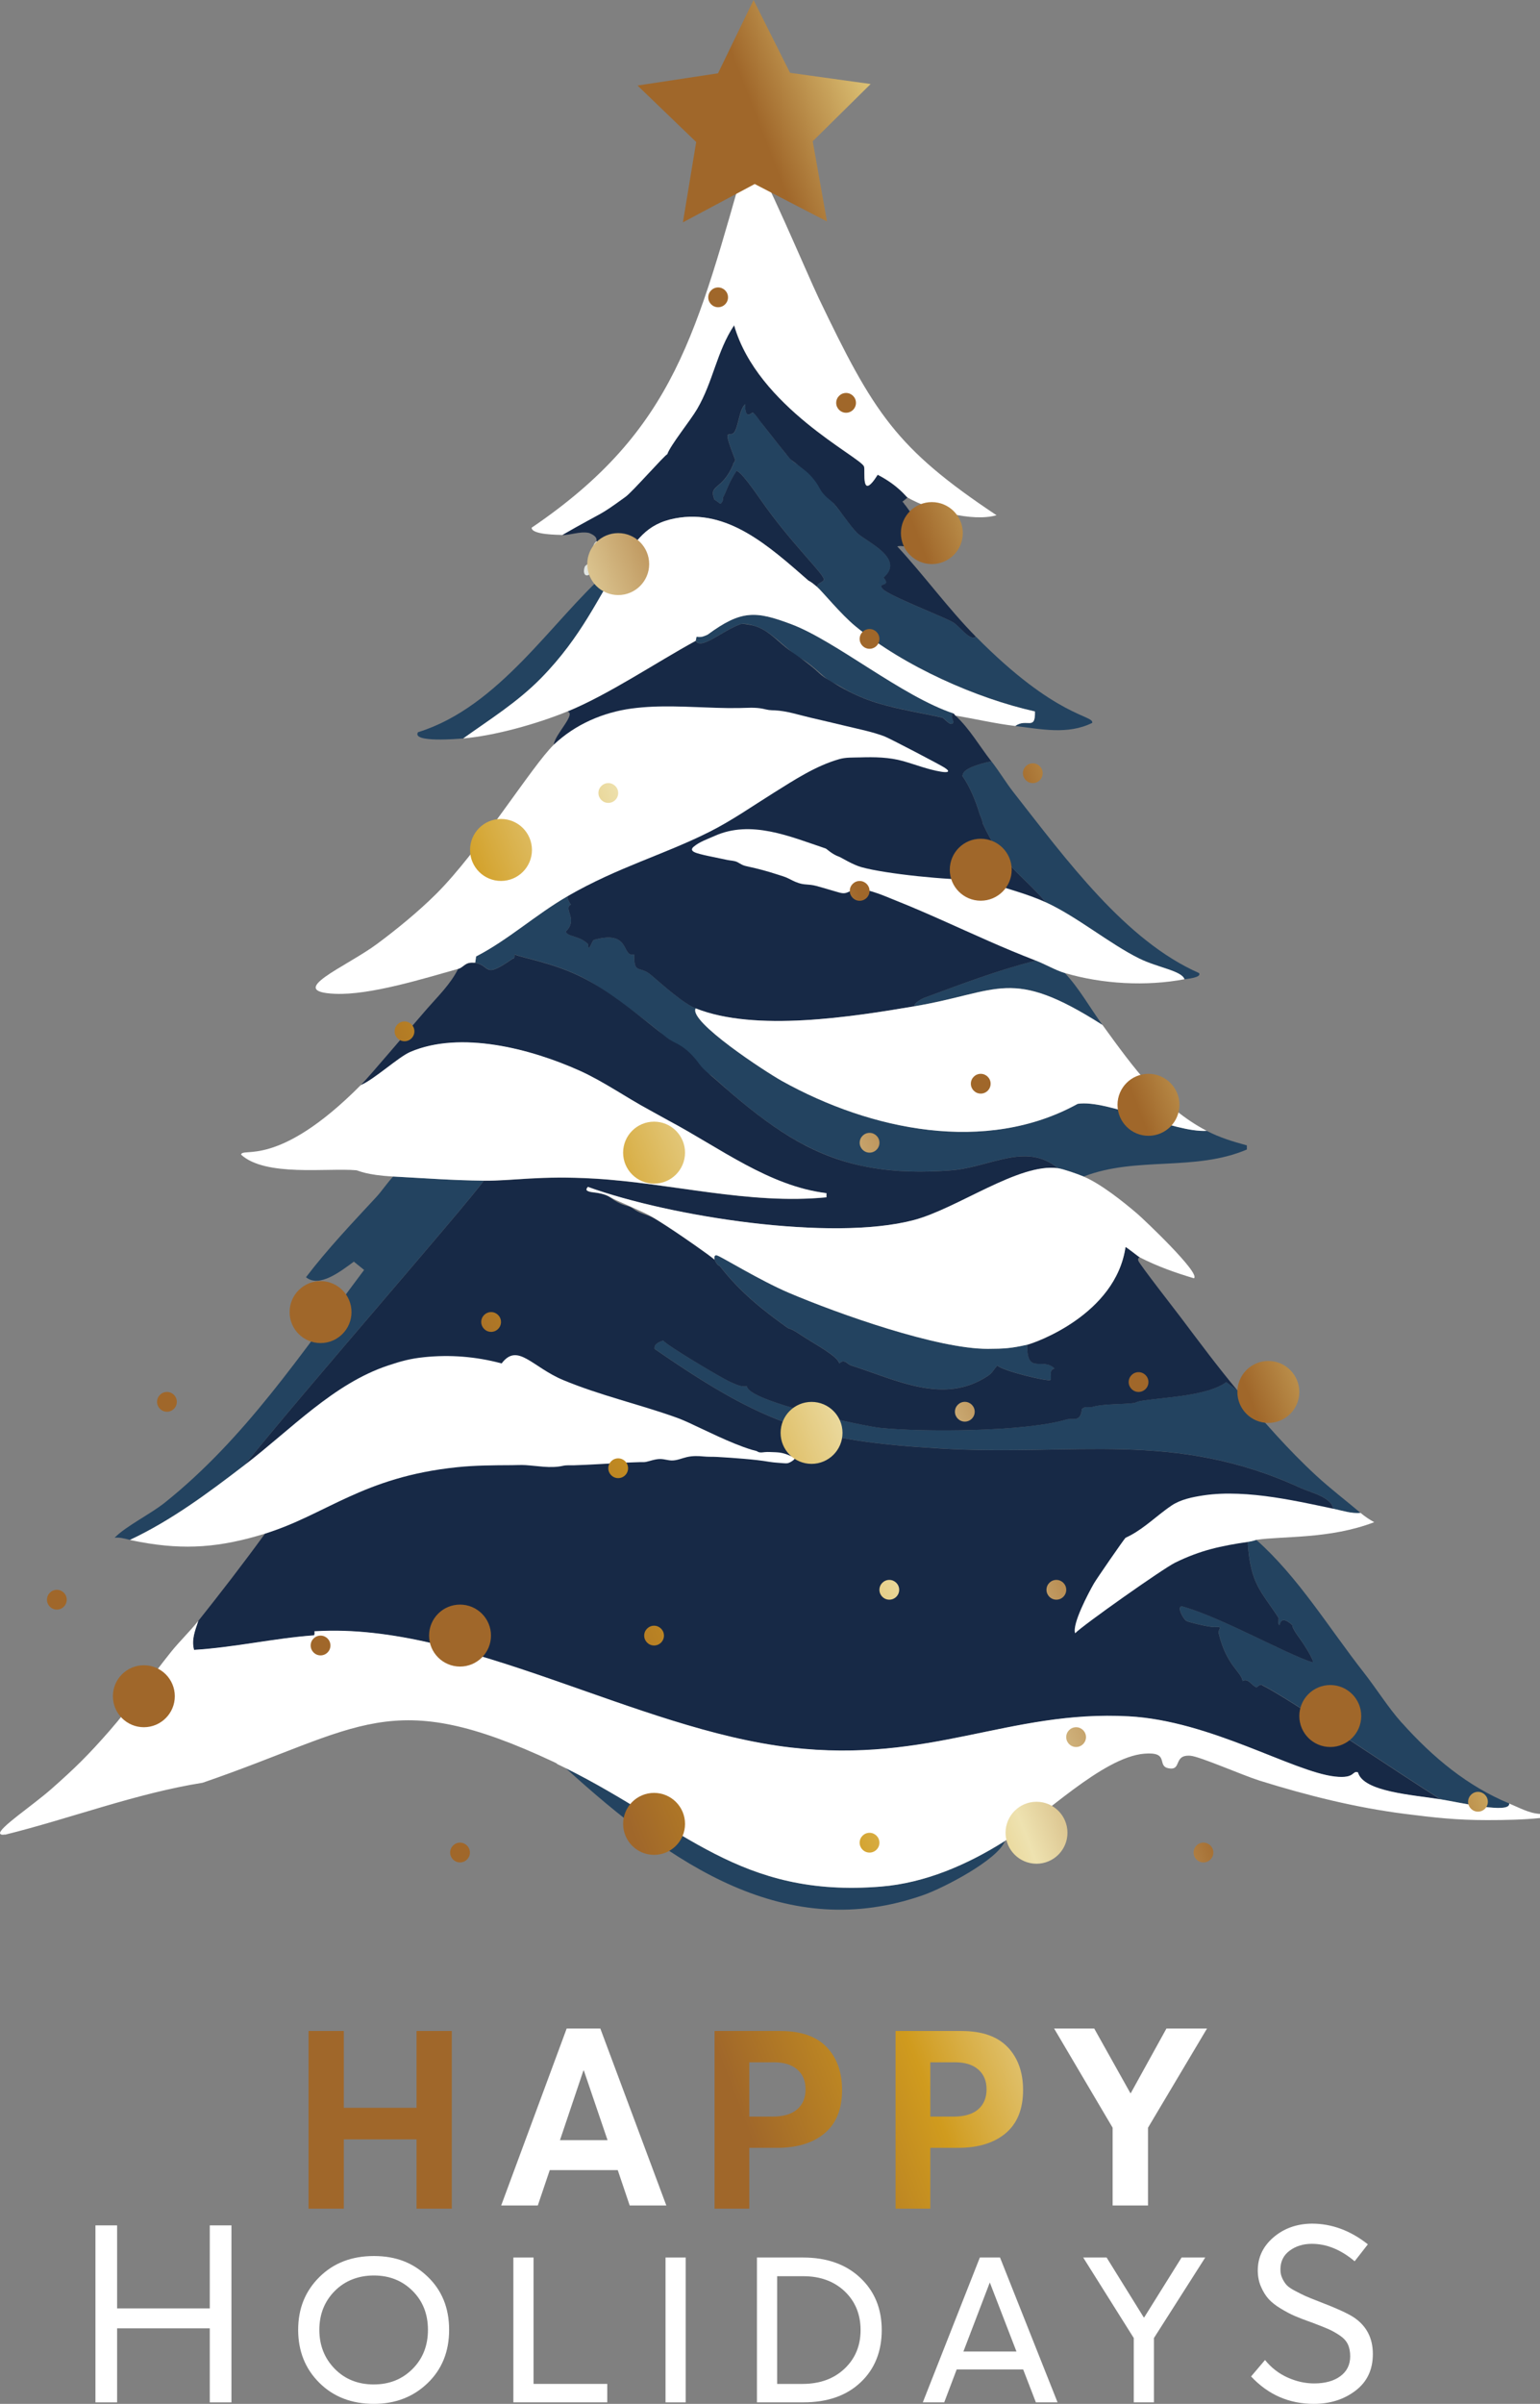 <?xml version="1.0" encoding="UTF-8"?>
<svg id="Layer_2" data-name="Layer 2" xmlns="http://www.w3.org/2000/svg" width="587.51" height="916.23" xmlns:xlink="http://www.w3.org/1999/xlink" viewBox="0 0 587.51 916.23">
  <rect x="0" y="0" width="587.51" height="916.23" fill="#808080" stroke="none"/>
  <defs>
    <!-- <linearGradient id="New_Gradient_22" data-name="New Gradient 22" x1="17.92" y1="420.91" x2="567.62" y2="420.91" gradientUnits="userSpaceOnUse">
      <stop offset=".1" stop-color="#a0672a"/>
      <stop offset=".19" stop-color="#d09b1e"/>
      <stop offset=".32" stop-color="#eee2b0"/>
      <stop offset=".44" stop-color="#a0672a"/>
      <stop offset=".64" stop-color="#a0672a"/>
      <stop offset=".79" stop-color="#fef39e"/>
      <stop offset=".9" stop-color="#d09b1e"/>
    </linearGradient> -->
    <linearGradient id="logo-gradient" x1="0" y1="60%">
      <stop offset="20%" stop-color="#a0672a" >
        <animate id="sc1" attributeName="stop-color" values="#a0672a; #d09b1e" begin="0; sc4.end" dur="1.75s" />
        <animate id="sc2" attributeName="stop-color" values="#d09b1e; #eee2b0" begin="sc1.end" dur="1.75s" />
        <animate id="sc3" attributeName="stop-color" values="#eee2b0; #d09b1e" begin="sc2.end" dur="1.75s" />
        <animate id="sc4" attributeName="stop-color" values="#d09b1e; #a0672a" begin="sc3.end" dur="1.75s" />
      </stop>
      <stop offset="30%" stop-color="#d09b1e" >
        <animate id="sc1" attributeName="stop-color" values="#d09b1e; #eee2b0" begin="0; sc4.end" dur="1.75s" />
        <animate id="sc2" attributeName="stop-color" values="#eee2b0; #a0672a" begin="sc1.end" dur="1.75s" />
        <animate id="sc3" attributeName="stop-color" values="#a0672a; #fef39e" begin="sc2.end" dur="1.75s" />
        <animate id="sc4" attributeName="stop-color" values="#fef39e; #d09b1e" begin="sc3.end" dur="1.75s" />
      </stop>
      <stop offset="40%" stop-color="#eee2b0" >
        <animate id="sc1" attributeName="stop-color" values="#eee2b0; #a0672a" begin="0; sc4.end" dur="1.75s" />
        <animate id="sc2" attributeName="stop-color" values="#a0672a; #eee2b0" begin="sc1.end" dur="1.75s" />
        <animate id="sc3" attributeName="stop-color" values="#eee2b0; #d09b1e" begin="sc2.end" dur="1.75s" />
        <animate id="sc4" attributeName="stop-color" values="#d09b1e; #eee2b0" begin="sc3.end" dur="1.75s" />
      </stop>
      <stop offset="50%" stop-color="#a0672a" >
        <animate id="sc1" attributeName="stop-color" values="#a0672a; #d09b1e" begin="0; sc4.end" dur="1.75s" />
        <animate id="sc2" attributeName="stop-color" values="#d09b1e; #eee2b0" begin="sc1.end" dur="1.75s" />
        <animate id="sc3" attributeName="stop-color" values="#eee2b0; #d09b1e" begin="sc2.end" dur="1.75s" />
        <animate id="sc4" attributeName="stop-color" values="#d09b1e; #a0672a" begin="sc3.end" dur="1.75s" />
      </stop>
      <stop offset="60%" stop-color="#a0672a" >
        <animate id="sc1" attributeName="stop-color" values="#a0672a; #d09b1e" begin="0; sc4.end" dur="1.75s" />
        <animate id="sc2" attributeName="stop-color" values="#d09b1e; #eee2b0" begin="sc1.end" dur="1.75s" />
        <animate id="sc3" attributeName="stop-color" values="#eee2b0; #d09b1e" begin="sc2.end" dur="1.75s" />
        <animate id="sc4" attributeName="stop-color" values="#d09b1e; #a0672a" begin="sc3.end" dur="1.75s" />
      </stop>
      <stop offset="70%" stop-color="#fef39e" >
        <animate id="sc1" attributeName="stop-color" values="#eee2b0; #a0672a" begin="0; sc4.end" dur="1.75s" />
        <animate id="sc2" attributeName="stop-color" values="#a0672a; #eee2b0" begin="sc1.end" dur="1.75s" />
        <animate id="sc3" attributeName="stop-color" values="#eee2b0; #d09b1e" begin="sc2.end" dur="1.75s" />
        <animate id="sc4" attributeName="stop-color" values="#d09b1e; #eee2b0" begin="sc3.end" dur="1.75s" />
      </stop>
      <stop offset="80%" stop-color="#d09b1e" >
        <animate id="sc1" attributeName="stop-color" values="#d09b1e; #eee2b0" begin="0; sc4.end" dur="1.75s" />
        <animate id="sc2" attributeName="stop-color" values="#eee2b0; #a0672a" begin="sc1.end" dur="1.75s" />
        <animate id="sc3" attributeName="stop-color" values="#a0672a; #fef39e" begin="sc2.end" dur="1.75s" />
        <animate id="sc4" attributeName="stop-color" values="#fef39e; #d09b1e" begin="sc3.end" dur="1.75s" />
      </stop>
    </linearGradient>
  </defs>
  <g id="Layer_4" data-name="Layer 4">
    <g>
      <g>
        <path d="m228.24,216.57c-.06-.02.21-1.53-.33-1.58-3.41,6.54-5.97,4.61-4.89,1.19.39-1.24,3.08-1.85,3.26-2.37.59-1.69-1.22-5.72,1.3-7.52.74.39,13.17,2.16.65,10.29Z" style="fill: #e1e6e2; stroke-width: 0px;"/>
        <g>
          <path d="m508.61,575.05c3.27.69,7.17,2,10.43,1.58-5.66-4.78-11.45-9.17-16.95-14.24-10.67-9.83-20.43-21.01-29.99-32.45q-2.12-1.58-4.24-3.17c-7.29,5.3-23.03,5.66-32.28,7.12-1.94.31-2.39.76-2.61.79-4.58.7-11.87.23-16.3,1.58-1.08.33-2.52-.59-3.91.79-.44,5.26-3.59,3.27-5.87,3.96-15.36,4.65-54.77,4.94-71.4,3.17-6.06-.65-50.03-9.98-50.53-15.83-2.26.34-4.15-.72-6.19-1.58-3.03-1.28-24.13-13.79-25.76-15.83-4.16,1.28-3.1,3.01-3.26,3.17,42.56,29.47,60.81,35.14,109.21,37.98,51.08,3,88.83-7.22,137.25,15.04,3.74,1.72,11.79,3.47,12.39,7.91Z" style="fill: #234360; stroke-width: 0px;"/>
          <path d="m143.47,456.34c-9.16,9.88-18.38,19.54-26.73,30.47,5.09,4.13,13.06-2.14,18.26-5.93q1.96,1.58,3.91,3.16h0c-24.29,32.3-45.42,64.18-75.96,88.63-5.53,4.43-15.05,9.09-19.23,13.45,2.01-.27,3.92.39,5.87.79,15.64-7.34,29.61-17.69,43.69-28.49,21.74-27.12,85-99.49,91.28-108.41-11.66-.11-22.95-.97-34.56-1.58-2.26,2.39-4.32,5.54-6.52,7.91Z" style="fill: #234360; stroke-width: 0px;"/>
          <path d="m215.85,673.96c40.76,37.01,84.15,66.78,136.6,48.27,7.35-2.59,28.17-13.27,30.97-20.58-14.62,9.25-30.71,16.06-47.27,17.41-54.01,4.41-75.3-22.75-120.3-45.11Z" style="fill: #234360; stroke-width: 0px;"/>
          <path d="m534.69,656.55c-5.14-5.75-9.52-12.84-14.34-18.99-13.46-17.16-25.05-36.45-41.08-50.65-.17.02-.94.44-3.26.79.94,16.15,5.24,18.85,11.74,28.88.25.39-.4,2.34.33,2.77.29.17.24-4.22,4.89,0,.19.17-.42.67,2.61,4.75,1.56,2.11,4.19,6.18,5.22,8.71v.79c-9.78-3-35.14-17.35-49.88-21.37-2.07-.04.33,4.62,1.63,5.54.54.38,8.84,2.53,11.08,2.37,3.3-.26.92.79,1.3,2.37,2.98,12.37,8.61,14.58,9.13,18.2,2.15-1.23,3.49,1.73,5.22,2.37.38.14,1.12-1.35,2.28-.79,9.77,4.67,53.56,34.61,68.14,43.52,7.28,1.19,26.59,5.67,26.08,1.58-15.7-6.47-28.93-17.28-41.08-30.86Z" style="fill: #234360; stroke-width: 0px;"/>
          <path d="m176.73,281.46c10.12-7.24,20.61-13.74,29.67-22.95,15.77-16.05,22-31.45,29.67-42.73-1.85-.25-3.21,1.19-4.56,2.37-20.86,18.33-40.95,51.29-72.05,60.93-2.53,4.12,15.62,2.51,17.28,2.37Z" style="fill: #234360; stroke-width: 0px;"/>
          <path d="m222.04,372.46c2.1,1.06,4.12,2.26,6.1,3.51,5.35,3.38,10.45,7.16,15.48,11.01,2.54,1.94,5.07,3.9,7.55,5.91,1.02.83,1.7,1.85,2.8,2.58,1.58,1.04,3.2,2.03,4.79,3.05,1.35.86,2.71,1.73,3.9,2.8.88.79,1.66,1.69,2.44,2.59,1.21,1.39,2.36,2.9,3.66,4.21.83.84,1.93,1.26,2.83,2.02,2.21,1.87,4.32,3.84,6.51,5.73,7.86,6.77,16.04,13.26,25.04,18.46,8.26,4.78,17.18,8.3,26.55,10.21,10.9,2.22,22.13,2.37,33.19,1.52,14.79-1.14,28.56-10.96,40.75-.79,2.06.29,7.56,2.21,9.78,3.16,20.16-7.79,42.32-1.81,62.27-10.29v-1.58c-5.15-1.39-10.47-3-15.32-5.54-12.55.76-37.79-12.06-49.23-10.29-34.95,19.26-78.98,10.11-112.8-8.7-6.25-3.47-35.78-22.73-32.93-27.7-4.78-1.92-12.65-9-16.95-12.66-4.6-3.91-6.52.03-6.52-7.91-5,1.26-1.02-9.54-15.32-5.54-.86.24-2.06,5.51-2.28,1.58-3.59-3.4-7.76-2.58-8.48-4.75,4.88-4.7-1.09-8.62,1.96-10.29-.4-.38-1.5-2.29-1.3-3.17-12.01,6.92-22.64,16.64-34.88,22.95q-.16,1.19-.33,2.37c6.14,1.24,2.99,6.34,14.34-1.58.01-.09.9.28.65-1.58,3.17,1.36,14.77,3.18,25.76,8.7Z" style="fill: #234360; stroke-width: 0px;"/>
          <path d="m378.2,290.16c-12.51,2.71-10.5,5.28-11.08,5.54,2.78,3.92,5.07,9.4,6.52,14.24.42,1.4,1.04,2.16,1.3,3.96,7.16,15.74,14.55,18.92,24.13,30.07,11.8,5.42,24.21,15.76,35.54,21.37,7.1,3.51,16.22,4.66,17.28,7.91.79-.15,6.69-.62,5.54-2.37-28.05-12.32-50.58-43.15-70.74-68.85-2.94-3.75-5.5-8.07-8.48-11.87Z" style="fill: #234360; stroke-width: 0px;"/>
          <path d="m352.45,380.37c-.45.17-4.05,2.03-3.59,3.17,32.73-5.53,36.55-15.24,71.72,7.12-4.78-6.58-8.85-13.96-14.34-19.78-3.63-1.07-7.47-3.37-11.08-4.75-14.43,3.66-28.63,9.03-42.71,14.24Z" style="fill: #234360; stroke-width: 0px;"/>
          <path d="m282.36,237.93c1.39-.53,4.02.19,5.4.58,1.6.45,3.1,1.19,4.49,2.08,3.24,2.09,6.12,4.86,9.07,7.32.91.76,1.82,1.52,2.81,2.18.94.63,1.95,1.16,2.91,1.78,1.29.84,2.48,1.82,3.67,2.8,2.26,1.88,4.57,4.39,7.24,5.6,2.33,1.05,4.48,2.57,6.79,3.7,3.88,1.91,7.93,3.43,12.11,4.58,7.5,2.06,15.21,3.28,22.79,4.98.19.04,2.45,2.48,3.26,2.37,2.27-.29-1.14-3.11.98-3.96-19.71-6.5-44.95-27.62-61.94-34.03-13.63-5.14-19.13-5.47-31.95,3.96-1.57.69-2.55,1.13-4.24.79q-.16.79-.33,1.58c2.19,3.49,9.75-3.6,16.95-6.33Z" style="fill: #234360; stroke-width: 0px;"/>
          <path d="m274.86,192.03c1.31-1.07.91-2.27.98-2.37,1.07-1.8,2.1-5.7,5.22-10.29.39.65.76-1,9.13,11.08,11.46,16.55,24.29,28.36,24.13,30.47-.07.92-2.54,1.27-2.61,2.77,2.03,1.75,9.03,10.39,14.67,15.04,18.68,15.36,46.25,27.5,68.46,32.45.23,7.51-3.18,2.41-7.5,5.54,9.77,1.15,19.95,3.44,29.34-1.19.73-3.04-13.56-1.67-44.34-32.84-2.22,1.93-6.12-4.04-8.8-5.54-4.11-2.29-24.48-10.1-26.73-12.66-2.33-2.65,3.45-.54.33-4.35,8.54-7.33-6.99-13.81-10.11-17.01-2.04-2.1-3.73-4.5-5.47-6.85-1.81-2.45-3.79-4.71-5.72-7.07-.52-.64-1.05-1.28-1.53-1.96-.5-.71-.95-1.46-1.44-2.18-1.87-2.78-4.29-5.18-7.08-7.03-.95-.63-1.95-1.2-2.87-1.88-1.75-1.31-2.97-3.06-4.33-4.74-2.49-3.09-4.94-6.22-7.39-9.34-1.23-1.57-2.42-3.56-3.95-4.85-.22-.19-3.1,3.34-2.93-3.16-2.22,2.01-2.39,7.32-3.91,10.29-1.74,3.4-5.4-3.26,0,10.68.35.9-.89,1.48-.65,1.98-4.33,10.23-9.49,7.42-7.17,13.45.13.03,1.86,1.27,2.28,1.58Z" style="fill: #234360; stroke-width: 0px;"/>
          <path d="m402.33,521.63c-4.47-4.6-10.66,2.67-10.43-9.1-6.07,1.39-8.86,1.56-15,1.58-19.12.08-56.88-13.25-75.96-21.37-10.93-4.65-25.92-13.89-27.38-14.24-1.07-.26-1.1.63-.98,1.58.11.1.93,2.24,1.96,2.37,7.9,10.12,16.32,16.76,26.08,23.74.21.15,1.02,0,4.56,2.37,5.51,3.69,14.39,8.21,15,11.08,2.02-1.95,2.99.3,4.56.79,17.08,5.39,35.31,15.16,52.16,3.96,1.73-1.15,2.23-2.41,3.59-3.96,2.03,2.09,19.32,6.19,20.21,5.54.82-.59-.89-3.93,1.63-4.35Z" style="fill: #234360; stroke-width: 0px;"/>
        </g>
        <g>
          <path d="m216.5,341.6c-.19.88.91,2.78,1.3,3.17-3.05,1.66,2.92,5.59-1.96,10.29.72,2.17,4.89,1.35,8.48,4.75.22,3.93,1.43-1.34,2.28-1.58,14.3-4,10.32,6.8,15.32,5.54,0,7.94,1.92,4,6.52,7.91,4.3,3.66,12.17,10.75,16.95,12.66,22.75,9.11,59.85,3.2,83.46-.79-.46-1.14,3.13-3,3.59-3.17,14.07-5.21,28.28-10.59,42.71-14.24-22.27-8.47-3.69-25.65,3.91-22.16-9.57-11.15-16.96-14.33-24.13-30.07-.26-1.8-.88-2.56-1.3-3.96-1.45-4.84-3.74-10.33-6.52-14.24.59-.26-1.42-2.83,11.08-5.54-4.53-5.79-8.33-12.51-13.69-17.41q-.33-.4-.65-.79c-2.12.84,1.29,3.66-.98,3.96-.81.1-3.07-2.33-3.26-2.37-8.03-1.8-16.23-3.04-24.13-5.36-4.07-1.19-8-2.77-11.77-4.7-2.29-1.17-4.52-2.46-6.71-3.81-1.16-.72-2.43-1.4-3.47-2.25-1.2-.99-2.29-2.1-3.5-3.08-.15-.12-.3-.25-.46-.37-2.55-2.05-5.21-3.95-7.9-5.81-2.25-1.56-4.12-3.37-6.22-5.13-1.8-1.51-3.7-2.92-5.87-3.86-1.09-.47-2.23-.81-3.4-1.01-1.01-.18-2.87-.6-3.85-.23-7.2,2.73-14.77,9.82-16.95,6.33-15.26,8.33-33.26,20.5-48.9,26.91,3.52.89-4.89,8.77-5.22,12.66,22.47-21.45,24.54,46.63,5.22,57.77Z" style="fill: #172946; stroke-width: 0px;"/>
          <path d="m224.65,203.11c3.84,1.49,2.75,3.07,2.93,3.17.74.39,13.17,2.16.65,10.29.96.35,2.54.73,3.26,1.58,1.35-1.19,2.72-2.63,4.56-2.37,6.62-9.75,10.4-16.09,21.52-18.2,19.92-3.78,35.63,10.44,50.86,23.74.15.13.68.15,3.26,2.37.06-1.5,2.54-1.85,2.61-2.77.16-2.1-12.67-13.92-24.13-30.47-8.37-12.08-8.74-10.43-9.13-11.08-3.11,4.59-4.14,8.49-5.22,10.29-.06.11.33,1.31-.98,2.37-.42-.31-2.15-1.55-2.28-1.58-2.32-6.03,2.85-3.23,7.17-13.45-.24-.5,1-1.07.65-1.98-5.4-13.95-1.74-7.29,0-10.68,1.52-2.97,1.69-8.28,3.91-10.29-.17,6.51,2.71,2.98,2.93,3.17,1.29,1.09,2.29,2.75,3.33,4.06,2.12,2.7,4.24,5.4,6.38,8.09.97,1.22,1.94,2.43,2.92,3.63.49.6.95,1.24,1.48,1.8.57.6,1.3,1.07,1.96,1.57.72.55,1.44,1.1,2.16,1.65.75.58,1.51,1.15,2.22,1.77,2.04,1.78,3.76,3.93,5.03,6.32.74,1.39,1.55,2.36,2.69,3.42.91.83,1.98,1.57,2.79,2.5,3.02,3.43,5.63,7.82,8.8,11.08,3.11,3.2,18.65,9.68,10.11,17.01,3.12,3.82-2.66,1.7-.33,4.35,2.25,2.56,22.63,10.37,26.73,12.66,2.68,1.5,6.59,7.47,8.8,5.54-10.49-10.62-19.77-23.41-29.99-34.42,3.1-.92,11.69,3.3,12.39-.79.16-.95-8.33-14.04-9.78-15.43-.04-.03.09-.19-.65-.79q.98-.79,1.96-1.58c-.63-.36-3.52-4.63-11.41-8.7-6.6,10.47-4.63-1.72-5.22-3.17-1.5-3.69-40.68-22.72-49.55-53.81-6.67,10.06-11.79,21.53-17.93,32.05-2.63,4.51-12.95,19.9-25.75,32.05-9.78,9.28-10.92,7.91-21.84,15.83,2.97.16,6.6-1.49,10.11-.79Z" style="fill: #172946; stroke-width: 0px;"/>
          <path d="m481.55,642.31c-1.16-.55-1.9.93-2.28.79-1.73-.65-3.07-3.61-5.22-2.37-.52-3.62-6.14-5.83-9.13-18.2-.38-1.58,1.99-2.64-1.3-2.37-2.24.16-10.55-1.99-11.08-2.37-1.3-.92-3.7-5.58-1.63-5.54,14.74,4.02,40.1,18.37,49.88,21.37v-.79c-1.03-2.53-3.65-6.6-5.22-8.71-3.03-4.08-2.42-4.58-2.61-4.75-4.65-4.22-4.6.17-4.89,0-.73-.43-.07-2.38-.33-2.77-6.5-10.04-10.79-12.74-11.74-28.88-10.32,1.55,32.56-12.96,32.6-12.66-.6-4.44-8.65-6.2-12.39-7.91-48.42-22.25-86.17-12.03-137.25-15.04-48.41-2.85-66.65-8.51-109.22-37.98.16-.16-.9-1.88,3.26-3.17,1.63,2.03,22.72,14.55,25.75,15.83,2.05.86,3.94,1.92,6.19,1.58.5,5.84,44.47,15.18,50.53,15.83,16.63,1.77,56.04,1.48,71.4-3.16q-.5-1.1,0,0c2.27-.69,5.43,1.3,5.87-3.96,1.39-1.38,2.83-.46,3.91-.79,4.44-1.35,11.72-.89,16.3-1.58.22-.03.67-.49,2.61-.79,9.24-1.46,24.98-1.82,32.28-7.12q2.12,1.58,4.24,3.17c-7.44-8.9-14.47-18.35-21.52-27.7-2.25-2.99-15.85-20.4-16.3-21.76-.2-.62.05-1.28.65-1.19-.76-.39-5.25-4.11-5.54-3.96-3.81,25.76-34.61,36.53-37.49,37.19-.23,11.77,5.97,4.51,10.43,9.1-2.52.42-.81,3.76-1.63,4.35-.9.65-18.18-3.45-20.21-5.54-1.35,1.54-1.86,2.81-3.59,3.96-16.85,11.2-35.08,1.43-52.16-3.96-1.57-.5-2.54-2.74-4.56-.79-.61-2.87-9.49-7.39-15-11.08-3.55-2.37-4.35-2.22-4.56-2.37-9.76-6.98-18.18-13.62-26.08-23.74-1.03-.13-1.84-2.28-1.96-2.37-2.1-1.84-12.4-8.94-15.65-11.08-2.41-1.59-4.84-3.15-7.32-4.62-2.32-1.37-4.99-1.69-7.31-3.21-.57-.37-1.12-.79-1.73-1.09-.69-.33-1.45-.49-2.18-.72-1.85-.58-3.68-1.58-5.26-2.71-1.48-1.06-2.93-1.56-4.74-1.91-1.18-.23-2.95-.14-4.02-.73-.29-.16-.6-.2-.68-.57-.05-.2.46-1.13.64-1.06,31.75,11.45,92.95,20.86,124.21,12.66,16.73-4.39,40.24-21.91,55.1-19.78-12.19-10.17-25.96-.34-40.75.79-5.3.41-10.63.59-15.95.42-10.06-.32-20.07-1.94-29.54-5.42s-17.35-8.21-25.11-13.84c-4.32-3.14-8.47-6.49-12.53-9.94-2.21-1.87-4.39-3.78-6.55-5.7-2.27-2.02-4.6-3.59-6.4-6.05-2.21-3.03-4.91-5.86-8.26-7.63-1.59-.84-2.88-1.4-4.29-2.53s-2.73-2.19-4.1-3.28c-8.86-7.03-17.96-14.51-28.11-19.61-10.98-5.52-22.59-7.34-25.76-8.7.24,1.87-.64,1.5-.65,1.58-11.35,7.92-8.21,2.82-14.34,1.58-.21-.04-.44.01-.65,0-3.35-.23-3.68,1.76-5.87,2.37-2.95,5.85-7.67,10.4-11.74,15.04-6.4,7.31-21.84,25.67-25.43,29.28,5.31-2.29,14.37-10.71,18.91-12.66,19.15-8.21,45.89-1.25,64.55,7.12,9.14,4.1,17.82,10.25,26.73,15.04,2.39,1.28,4.75,2.67,7.17,3.96,19.63,10.44,38.48,25.06,60.31,27.7v1.58c-29.56,2.86-58.88-5.37-88.35-7.12-21.06-1.25-31.31.89-42.38.79-6.28,8.93-69.55,81.29-91.28,108.41,17.79-13.65,30.99,18.97,7.82,26.11-8.22,11.3-16.8,22.4-25.43,33.24-1.17,3.53-2.73,7.21-1.63,11.08,15.32-.92,30.34-4.4,45.64-5.54.54-.04.26-1.58.33-1.58.22-.01.44.01.65,0,57.15-3.3,121.88,37.44,180.94,44.31,53.4,6.21,83.41-14.38,129.1-11.87,31.15,1.71,62.51,21.13,78.57,22.95,7.93.9,6.44-2.39,8.8-1.58,2.05,7.44,20.92,8.54,31.62,10.29-14.58-8.91-58.37-38.85-68.14-43.52Z" style="fill: #172946; stroke-width: 0px;"/>
        </g>
        <g>
          <path d="m214.55,203.9c16.96-9.72,13.18-6.62,24.1-14.54,2.51-1.77,14.97-15.95,15.92-16.23,1.23-3.51,8.77-12.75,11.41-17.26,6.14-10.52,7.43-21.84,14.1-31.9,8.87,31.09,48.06,50.12,49.55,53.81.59,1.45-1.39,13.64,5.22,3.17,7.89,4.07,10.78,8.35,11.41,8.7,8.61,4.9,24.64,9.41,33.91,6.73-38.35-25.52-46.8-38.87-67.81-82.7-4.45-9.27-21.57-50.1-25.43-53.81-.51-.49-1.25-.81-1.63-1.58-19.58,68.15-27.35,105.44-82.48,142.84-.02,2.76,10.25,2.69,11.74,2.77Z" style="fill: #fff; stroke-width: 0px;"/>
          <path d="m444.48,575.6c-4.92,3.69-9.39,7.95-15.09,10.52-.73.71-11.08,15.7-12.06,17.41-2.07,3.61-8.41,15.54-7.17,18.99,2.76-2.95,33.51-24.64,38.14-26.91,9.77-4.79,17.4-6.36,27.71-7.91,2.32-.35,3.1-.77,3.26-.79,10.35-1.52,27.97-.22,44.99-6.73-1.84-1.01-3.56-2.16-5.22-3.56-3.26.41-7.16-.9-10.43-1.58-3.07-.65-6.13-1.31-9.21-1.93-8.93-1.82-17.96-3.41-27.08-3.76-4.44-.17-8.91-.04-13.3.63-4.04.61-8.62,1.53-12.05,3.84-.85.57-1.68,1.17-2.5,1.78Z" style="fill: #fff; stroke-width: 0px;"/>
          <path d="m101.09,584.54c23.17-7.14,37.33-21.62,73.35-25.32,6.86-.71,13.87-.74,20.76-.77,1.77,0,3.55-.13,5.31-.02,2.29.15,4.57.45,6.86.62,2.47.18,5,.19,7.43-.36,1.39-.31,2.86-.16,4.3-.2,3.06-.09,6.13-.26,9.19-.42,3.53-.19,7.06-.42,10.59-.59,1.77-.08,3.53-.15,5.3-.19.74-.02,1.5.06,2.22-.08.87-.17,1.73-.47,2.6-.68.99-.24,2-.46,3.02-.43,1.43.03,2.82.54,4.26.56,1.98.03,3.85-.86,5.79-1.3,2.12-.49,4.31-.44,6.46-.22,1.62.16,3.3.07,4.95.16,3.47.19,6.94.44,10.4.73,3.26.28,6.49.61,9.7,1.16.98.17,1.98.25,2.97.33.77.06,1.54.12,2.3.18.62.05,1.26.1,1.87-.05.53-.13,2.98-1.44,2.38-2.09-.17-.19-.82-.32-1.06-.43-.48-.23-.96-.44-1.46-.63-1.01-.39-2.06-.7-3.14-.85-.6-.08-1.21-.11-1.82-.14-.63-.03-1.27-.05-1.9-.07-.63-.02-1.26-.03-1.89.03-.81.07-1.8.31-2.57-.07-.35-.17-.55-.34-.95-.43-.51-.13-1.03-.25-1.54-.4-2.13-.65-4.23-1.43-6.29-2.26-4.38-1.77-8.65-3.79-12.93-5.8-3.18-1.5-6.36-3.09-9.67-4.27-14.23-5.08-28.98-8.38-43.03-14.24-11.86-4.95-17.39-14.41-23.47-6.33-9.8-2.63-19.73-3.41-29.67-2.37-5.19.54-8.72,1.51-13.69,3.17-20.8,6.92-36.98,24.33-54.77,37.98-14.07,10.8-28.04,21.15-43.69,28.49,1.32.27,2.57.55,3.91.79,17.25,3.17,30.64,2.06,47.6-3.17Z" style="fill: #fff; stroke-width: 0px;"/>
          <path d="m587.51,691.37c-4.16-.22-7.89-2.37-11.74-3.96.51,4.09-18.8-.39-26.08-1.58-10.7-1.75-29.58-2.85-31.62-10.29-2.37-.8-.87,2.48-8.8,1.58-16.06-1.82-47.42-21.24-78.57-22.95-45.69-2.51-75.71,18.09-129.1,11.87-59.06-6.87-123.78-47.62-180.94-44.32-.22.01-.44-.01-.65,0-.07,0,.21,1.54-.33,1.58-15.31,1.14-30.32,4.61-45.64,5.54-1.1-3.87.46-7.55,1.63-11.08-3.27,4.11-7.14,7.78-10.43,11.87-7.99,9.94-15.09,20.5-23.47,30.07-8.12,9.27-13.18,14.24-22.17,22.16-7.22,6.36-20.28,14.99-19.56,17.01.5.81,1.81.2,1.96.4,25.11-6.22,49.73-15.7,75.31-19.78,60.89-20.9,71.39-37.2,133.99-7.91,1.49.7,1.24.76,1.3.79,1.1.53,2.16,1.04,3.26,1.58,44.99,22.36,66.29,49.52,120.3,45.11,16.56-1.35,32.65-8.15,47.27-17.41,14.38-9.1,37.15-31.93,53.14-33.24,9.73-.8,4.65,4.61,9.13,5.54,5.39,1.12,1.72-5.29,8.48-4.75,3.61.29,20.08,7.53,26.41,9.5,18.28,5.69,36.58,10.26,55.42,12.66,11.33,1.44,19.75,2.37,31.3,2.37,6.77,0,13.46-.12,20.21-.79.04-.51-.08-1.1,0-1.58Z" style="fill: #fff; stroke-width: 0px;"/>
          <path d="m135.98,446.06c.71.06,3.61,1.82,14.02,2.37,11.61.62,22.9,1.47,34.56,1.58,11.08.1,21.32-2.04,42.38-.79,29.47,1.75,58.79,9.98,88.35,7.12v-1.58c-21.84-2.64-40.68-17.26-60.31-27.7-2.42-1.29-4.78-2.67-7.17-3.96-8.91-4.78-17.6-10.94-26.73-15.04-18.66-8.37-45.4-15.33-64.55-7.12-4.54,1.95-13.59,10.37-18.91,12.66-31.8,32.01-45.28,23.42-45.64,26.51,9.36,8.5,32.8,4.97,44.01,5.94Z" style="fill: #fff; stroke-width: 0px;"/>
          <path d="m265.4,244.26q.16-.79.33-1.58c1.69.34,2.67-.1,4.24-.79,12.81-9.43,18.31-9.1,31.95-3.96,17,6.41,42.23,27.53,61.94,34.03q.33.4.65.79c7.61,1.26,15.17,3.06,22.82,3.96,4.31-3.13,7.73,1.97,7.5-5.54-22.21-4.95-49.78-17.08-68.46-32.45-5.64-4.64-12.64-13.28-14.67-15.04-2.58-2.23-3.11-2.24-3.26-2.37-15.23-13.3-30.94-27.52-50.86-23.74-11.11,2.11-14.9,8.45-21.52,18.2-7.66,11.29-13.9,26.68-29.67,42.73-9.05,9.21-19.55,15.71-29.67,22.95,12.03-1.01,28.28-5.59,39.77-10.29,15.64-6.4,33.65-18.57,48.9-26.91Z" style="fill: #fff; stroke-width: 0px;"/>
          <path d="m127.83,378.79c13.34.56,33.58-5.75,46.95-9.5,2.19-.61,2.52-2.61,5.87-2.37.21.02.44-.04.65,0q.16-1.19.33-2.37c12.25-6.3,22.87-16.03,34.88-22.95,19.32-11.13,36.57-15.73,54.12-24.53,8.54-4.28,16.44-9.83,24.53-14.88s16.07-10.29,25.03-12.85c2.56-.73,5.14-.57,7.8-.65,5.61-.18,11.2-.11,16.62,1.42,4.76,1.35,9.46,3.22,14.37,4.02,2.16.37,4.17.25,1.3-1.58-1.89-1.21-20.93-11.15-22.82-11.87-4.59-1.74-9.55-2.71-14.3-3.86s-9.29-2.19-13.94-3.28c-4.49-1.05-9.12-2.6-13.74-2.8-.72-.03-1.45-.03-2.17-.13-.75-.1-1.49-.31-2.23-.46-3.08-.64-6.11-.32-9.23-.28-2.88.04-5.76,0-8.64-.09-10.75-.31-21.6-1.17-32.31.28s-21.42,5.96-29.6,13.77c-8.13,7.76-28.42,40.55-44.99,56.98-6.76,6.71-15.03,13.46-22.49,18.99-11.79,8.74-35.39,18.17-15.98,18.99Z" style="fill: #fff; stroke-width: 0px;"/>
          <path d="m429.39,475.34c.3-.15,4.78,3.57,5.54,3.96,6.67,3.4,13.54,5.83,20.54,7.91,2.81-1.75-19.25-22.59-21.52-24.53-5.76-4.93-13.97-11.43-20.54-14.24-2.22-.95-7.72-2.87-9.78-3.17-14.86-2.13-38.37,15.39-55.1,19.78-31.26,8.2-92.46-1.21-124.21-12.66-1.81,1.8,1.37,1.91,2.6,2.11,1.49.24,3.02.49,4.43,1.05,1.29.51,2.44,1.36,3.75,1.92,3.46,1.51,6.91,3.05,10.34,4.63,4.04,1.86,7.77,4.46,11.48,6.9,3.25,2.14,13.55,9.24,15.65,11.08-.12-.95-.09-1.84.98-1.58,1.46.35,16.46,9.6,27.38,14.24,19.08,8.11,56.84,21.45,75.96,21.37,6.14-.03,8.93-.2,15-1.58,2.88-.66,33.69-11.43,37.49-37.19Z" style="fill: #fff; stroke-width: 0px;"/>
          <path d="m420.59,390.66c-35.18-22.36-38.99-12.66-71.72-7.12-23.61,3.99-60.71,9.9-83.46.79-2.86,4.97,26.68,24.22,32.93,27.7,33.83,18.81,77.85,27.97,112.8,8.7,11.44-1.77,36.68,11.05,49.23,10.29-17.01-8.89-27.84-23.92-39.77-40.36Z" style="fill: #fff; stroke-width: 0px;"/>
          <path d="m372.34,335.27c-10.52.23-34.34-2.15-43.69-4.75-3.36-.93-7.72-3.69-8.48-3.96-2.88-1.01-4.68-2.99-5.22-3.17-13.65-4.59-28.48-11.02-42.38-4.75-2.58,1.16-5.77,2.22-7.95,4.1-1.94,1.67,1.03,2.39,2.39,2.76,2.03.55,4.1.94,6.16,1.37,1.41.3,2.83.59,4.24.89,1.25.27,2.72.26,3.87.82.73.36,1.39.84,2.13,1.15.66.28,1.37.43,2.07.58,3.7.79,7.35,1.78,10.95,2.95,1.59.52,3.27.96,4.74,1.75s3.07,1.54,4.76,1.89c1.1.23,2.23.22,3.35.36,1.41.17,2.78.57,4.15.97,2.07.6,4.14,1.2,6.21,1.81.89.26,1.82.52,2.74.37.69-.11,1.32-.46,1.97-.73,2.84-1.18,5.62-.68,8.45.16,3.02.9,5.97,2.2,8.89,3.37,5.93,2.36,11.78,4.9,17.61,7.49,11.88,5.28,23.68,10.78,35.85,15.41,3.62,1.38,7.45,3.67,11.08,4.75,14.32,4.23,31.09,5.14,45.64,2.37-1.06-3.25-10.18-4.4-17.28-7.91-11.32-5.6-23.73-15.95-35.54-21.37-7.6-3.49-15.1-5.18-22.82-7.91-4.15-1.46-3.73-.69-3.91-.79Z" style="fill: #fff; stroke-width: 0px;"/>
        </g>
      </g>
      <g>
        <path d="m240.23,840.62l-4.56-13.49h-25.94l-4.56,13.49h-13.97l24.99-67.46h12.83l25.18,67.46h-13.97Zm-26.6-24.9h18.15l-9.03-26.51h-.19l-8.93,26.51Z" style="fill: #fff; stroke-width: 0px;"/>
        <path d="m444.99,773.16h15.49l-22.52,37.82v29.65h-13.49v-29.65l-22.33-37.82h15.3l13.78,24.61h.19l13.59-24.61Z" style="fill: #fff; stroke-width: 0px;"/>
        <path d="m36.41,915.66v-67.46h8.27v31.64h35.35v-31.64h8.27v67.46h-8.27v-28.22h-35.35v28.22h-8.27Z" style="fill: #fff; stroke-width: 0px;"/>
        <path d="m142.64,916.23c-8.49,0-15.43-2.68-20.81-8.03-5.39-5.35-8.08-12.08-8.08-20.19s2.69-14.74,8.08-20.1c5.38-5.35,12.32-8.03,20.81-8.03s15,2.61,20.48,7.84c5.48,5.23,8.22,11.99,8.22,20.29s-2.74,15.08-8.22,20.33c-5.48,5.26-12.31,7.89-20.48,7.89Zm0-7.41c5.89,0,10.8-1.96,14.73-5.89,3.93-3.93,5.89-8.9,5.89-14.92s-1.97-10.98-5.89-14.87c-3.93-3.9-8.84-5.84-14.73-5.84s-11.07,1.98-14.97,5.94-5.84,8.88-5.84,14.78,1.95,10.83,5.84,14.82c3.9,3.99,8.88,5.99,14.97,5.99Z" style="fill: #fff; stroke-width: 0px;"/>
        <path d="m195.85,915.66v-55.21h7.7v48.17h28.12v7.03h-35.82Z" style="fill: #fff; stroke-width: 0px;"/>
        <path d="m253.9,915.66v-55.21h7.7v55.21h-7.7Z" style="fill: #fff; stroke-width: 0px;"/>
        <path d="m288.77,915.66v-55.21h17.58c9.06,0,16.33,2.56,21.81,7.7,5.48,5.13,8.22,11.78,8.22,19.95s-2.69,14.89-8.08,19.95c-5.38,5.07-12.64,7.6-21.76,7.6h-17.77Zm7.7-7.03h9.6c6.65,0,12.02-1.93,16.11-5.8,4.09-3.86,6.13-8.77,6.13-14.73s-2.03-10.94-6.08-14.78c-4.06-3.83-9.31-5.75-15.77-5.75h-9.98v41.05Z" style="fill: #fff; stroke-width: 0px;"/>
        <path d="m395.19,915.66l-4.85-12.54h-25.37l-4.75,12.54h-8.17l21.76-55.21h7.7l21.95,55.21h-8.27Zm-27.65-19.38h20.24l-10.17-26.32-10.07,26.32Z" style="fill: #fff; stroke-width: 0px;"/>
        <path d="m450.77,860.45h9.03l-19.57,30.69v24.51h-7.7v-24.51l-19.29-30.69h8.93l14.16,22.81h.19l14.25-22.81Z" style="fill: #fff; stroke-width: 0px;"/>
        <path d="m501.23,916.23c-9.44,0-17.42-3.48-23.94-10.45l5.32-6.27c2.34,2.91,5.19,5.13,8.55,6.65,3.36,1.52,6.75,2.28,10.17,2.28,4.18,0,7.52-.92,10.02-2.76,2.5-1.84,3.75-4.37,3.75-7.6,0-1.77-.3-3.29-.9-4.56-.6-1.27-1.63-2.39-3.09-3.37-1.46-.98-2.87-1.77-4.23-2.38-1.36-.6-3.31-1.38-5.84-2.33-.44-.19-.79-.32-1.05-.38-2.47-.89-4.48-1.66-6.03-2.33-1.55-.66-3.32-1.6-5.32-2.8-2-1.2-3.55-2.43-4.66-3.66-1.11-1.23-2.08-2.78-2.9-4.66-.82-1.87-1.24-3.94-1.24-6.22,0-5,2-9.21,5.99-12.63,3.99-3.42,8.87-5.16,14.63-5.23,7.6,0,14.73,2.63,21.38,7.89l-5.04,6.46c-5.26-4.44-10.71-6.65-16.34-6.65-3.3,0-6.11.87-8.46,2.61s-3.52,4.13-3.52,7.17c0,1.27.25,2.42.76,3.47s1.08,1.9,1.71,2.56c.63.67,1.74,1.41,3.33,2.23,1.58.83,2.83,1.44,3.75,1.86s2.52,1.06,4.8,1.95c6.97,2.66,11.56,4.75,13.78,6.27,4.75,3.23,7.13,7.85,7.13,13.87s-2.2,10.61-6.6,13.97c-4.4,3.36-9.71,5.04-15.91,5.04Z" style="fill: #fff; stroke-width: 0px;"/>
      </g>
      <path id="gold-gradient" d="m158.91,774.11h13.45v67.72h-13.45v-26.42h-27.75v26.42h-13.45v-67.72h13.45v29.28h27.75v-29.28Zm225.52,6.15c3.91,4.1,5.87,9.55,5.87,16.36,0,7.25-2.21,12.73-6.63,16.45-4.42,3.72-10.48,5.58-18.17,5.58h-10.59v23.18h-13.26v-67.72h25.08c7.88,0,13.78,2.05,17.69,6.15Zm-8.06,16.07c0-3.18-1.05-5.69-3.15-7.53-2.1-1.84-5.06-2.76-8.87-2.76h-9.44v20.7h8.87c4.13,0,7.26-.92,9.39-2.77,2.13-1.84,3.2-4.39,3.2-7.63Zm-60.99-16.07c3.91,4.1,5.87,9.55,5.87,16.36,0,7.25-2.21,12.73-6.63,16.45-4.42,3.72-10.48,5.58-18.17,5.58h-10.59v23.18h-13.26v-67.72h25.08c7.88,0,13.78,2.05,17.69,6.15Zm-8.06,16.07c0-3.18-1.05-5.69-3.15-7.53-2.1-1.84-5.06-2.76-8.87-2.76h-9.44v20.7h8.87c4.13,0,7.26-.92,9.39-2.77,2.13-1.84,3.2-4.39,3.2-7.63ZM63.69,530.54c-2.08,0-3.77,1.69-3.77,3.77s1.69,3.77,3.77,3.77,3.77-1.69,3.77-3.77-1.69-3.77-3.77-3.77Zm70.41-30.44c0-6.52-5.29-11.81-11.81-11.81s-11.81,5.29-11.81,11.81,5.29,11.81,11.81,11.81,11.81-5.29,11.81-11.81Zm41.4,111.49c-6.52,0-11.81,5.29-11.81,11.81s5.29,11.81,11.81,11.81,11.81-5.29,11.81-11.81-5.29-11.81-11.81-11.81Zm11.86-111.49c-2.08,0-3.77,1.69-3.77,3.77s1.69,3.77,3.77,3.77,3.77-1.69,3.77-3.77-1.69-3.77-3.77-3.77Zm-132.48,134.61c-6.52,0-11.81,5.29-11.81,11.81s5.29,11.81,11.81,11.81,11.81-5.29,11.81-11.81-5.29-11.81-11.81-11.81Zm63.64-7.53c0,2.08,1.69,3.77,3.77,3.77s3.77-1.69,3.77-3.77-1.69-3.77-3.77-3.77-3.77,1.69-3.77,3.77Zm56.98,75.14c-2.08,0-3.77,1.69-3.77,3.77s1.69,3.77,3.77,3.77,3.77-1.69,3.77-3.77-1.69-3.77-3.77-3.77Zm-21.18-305.45c2.08,0,3.77-1.69,3.77-3.77s-1.69-3.77-3.77-3.77-3.77,1.69-3.77,3.77,1.69,3.77,3.77,3.77Zm223.6,16.19c0-2.08-1.69-3.77-3.77-3.77s-3.77,1.69-3.77,3.77,1.69,3.77,3.77,3.77,3.77-1.69,3.77-3.77Zm-15.58-81.56c0,6.52,5.29,11.81,11.81,11.81s11.81-5.29,11.81-11.81-5.29-11.81-11.81-11.81-11.81,5.29-11.81,11.81Zm31.67-33.02c2.08,0,3.77-1.69,3.77-3.77s-1.69-3.77-3.77-3.77-3.77,1.69-3.77,3.77,1.69,3.77,3.77,3.77Zm-25.93,235.83c-2.08,0-3.77,1.69-3.77,3.77s1.69,3.77,3.77,3.77,3.77-1.69,3.77-3.77-1.69-3.77-3.77-3.77Zm34.92,75.41c2.08,0,3.77-1.69,3.77-3.77s-1.69-3.77-3.77-3.77-3.77,1.69-3.77,3.77,1.69,3.77,3.77,3.77Zm-47.5-394.72c6.52,0,11.81-5.29,11.81-11.81s-5.29-11.81-11.81-11.81-11.81,5.29-11.81,11.81,5.29,11.81,11.81,11.81Zm-94.97-130.24l27.39-14.62,27.57,14.27-5.44-30.57,22.1-21.81-30.75-4.27-13.92-27.75-13.56,27.93-30.7,4.66,22.37,21.53-5.06,30.63Zm-69.4,227.39c-6.52,0-11.81,5.29-11.81,11.81s5.29,11.81,11.81,11.81,11.81-5.29,11.81-11.81-5.29-11.81-11.81-11.81Zm140.61,119.64c-2.08,0-3.77,1.69-3.77,3.77s1.69,3.77,3.77,3.77,3.77-1.69,3.77-3.77-1.69-3.77-3.77-3.77ZM21.69,605.95c-2.08,0-3.77,1.69-3.77,3.77s1.69,3.77,3.77,3.77,3.77-1.69,3.77-3.77-1.69-3.77-3.77-3.77ZM327.96,243.52c0,2.08,1.69,3.77,3.77,3.77s3.77-1.69,3.77-3.77-1.69-3.77-3.77-3.77-3.77,1.69-3.77,3.77Zm-92.12,58.73c0-2.08-1.69-3.77-3.77-3.77s-3.77,1.69-3.77,3.77,1.69,3.77,3.77,3.77,3.77-1.69,3.77-3.77Zm198.52,220.75c-2.08,0-3.77,1.69-3.77,3.77s1.69,3.77,3.77,3.77,3.77-1.69,3.77-3.77-1.69-3.77-3.77-3.77ZM247.66,215c0-6.52-5.29-11.81-11.81-11.81s-11.81,5.29-11.81,11.81,5.29,11.81,11.81,11.81,11.81-5.29,11.81-11.81Zm190.48,194.29c-6.52,0-11.81,5.29-11.81,11.81s5.29,11.81,11.81,11.81,11.81-5.29,11.81-11.81-5.29-11.81-11.81-11.81Zm-42.71,277.45c-6.52,0-11.81,5.29-11.81,11.81s5.29,11.81,11.81,11.81,11.81-5.29,11.81-11.81-5.29-11.81-11.81-11.81Zm15.1-28.41c-2.08,0-3.77,1.69-3.77,3.77s1.69,3.77,3.77,3.77,3.77-1.69,3.77-3.77-1.69-3.77-3.77-3.77Zm48.59,43.99c-2.08,0-3.77,1.69-3.77,3.77s1.69,3.77,3.77,3.77,3.77-1.69,3.77-3.77-1.69-3.77-3.77-3.77Zm48.38-60.07c-6.52,0-11.81,5.29-11.81,11.81s5.29,11.81,11.81,11.81,11.81-5.29,11.81-11.81-5.29-11.81-11.81-11.81Zm56.35,40.72c-2.08,0-3.77,1.69-3.77,3.77s1.69,3.77,3.77,3.77,3.77-1.69,3.77-3.77-1.69-3.77-3.77-3.77Zm-79.98-164.24c-6.52,0-11.81,5.29-11.81,11.81s5.29,11.81,11.81,11.81,11.81-5.29,11.81-11.81-5.29-11.81-11.81-11.81Zm-140.83,87.22c0-2.08-1.69-3.77-3.77-3.77s-3.77,1.69-3.77,3.77,1.69,3.77,3.77,3.77,3.77-1.69,3.77-3.77Zm-89.74,17.46c0-2.08-1.69-3.77-3.77-3.77s-3.77,1.69-3.77,3.77,1.69,3.77,3.77,3.77,3.77-1.69,3.77-3.77Zm-3.77,59.95c-6.52,0-11.81,5.29-11.81,11.81s5.29,11.81,11.81,11.81,11.81-5.29,11.81-11.81-5.29-11.81-11.81-11.81Zm0-255.84c-6.52,0-11.81,5.29-11.81,11.81s5.29,11.81,11.81,11.81,11.81-5.29,11.81-11.81-5.29-11.81-11.81-11.81Zm-9.92,132.1c0-2.08-1.69-3.77-3.77-3.77s-3.77,1.69-3.77,3.77,1.69,3.77,3.77,3.77,3.77-1.69,3.77-3.77Zm70-25.29c-6.52,0-11.81,5.29-11.81,11.81s5.29,11.81,11.81,11.81,11.81-5.29,11.81-11.81-5.29-11.81-11.81-11.81Zm22.12-194.77c0-2.08-1.69-3.77-3.77-3.77s-3.77,1.69-3.77,3.77,1.69,3.77,3.77,3.77,3.77-1.69,3.77-3.77Zm-53.99-226.23c0-2.08-1.69-3.77-3.77-3.77s-3.77,1.69-3.77,3.77,1.69,3.77,3.77,3.77,3.77-1.69,3.77-3.77Zm48.81,40.22c0-2.08-1.69-3.77-3.77-3.77s-3.77,1.69-3.77,3.77,1.69,3.77,3.77,3.77,3.77-1.69,3.77-3.77Zm5.18,545.02c-2.08,0-3.77,1.69-3.77,3.77s1.69,3.77,3.77,3.77,3.77-1.69,3.77-3.77-1.69-3.77-3.77-3.77Z" style="fill: url('#logo-gradient'); stroke-width: 0px;"/>
    </g>
  </g>
</svg>